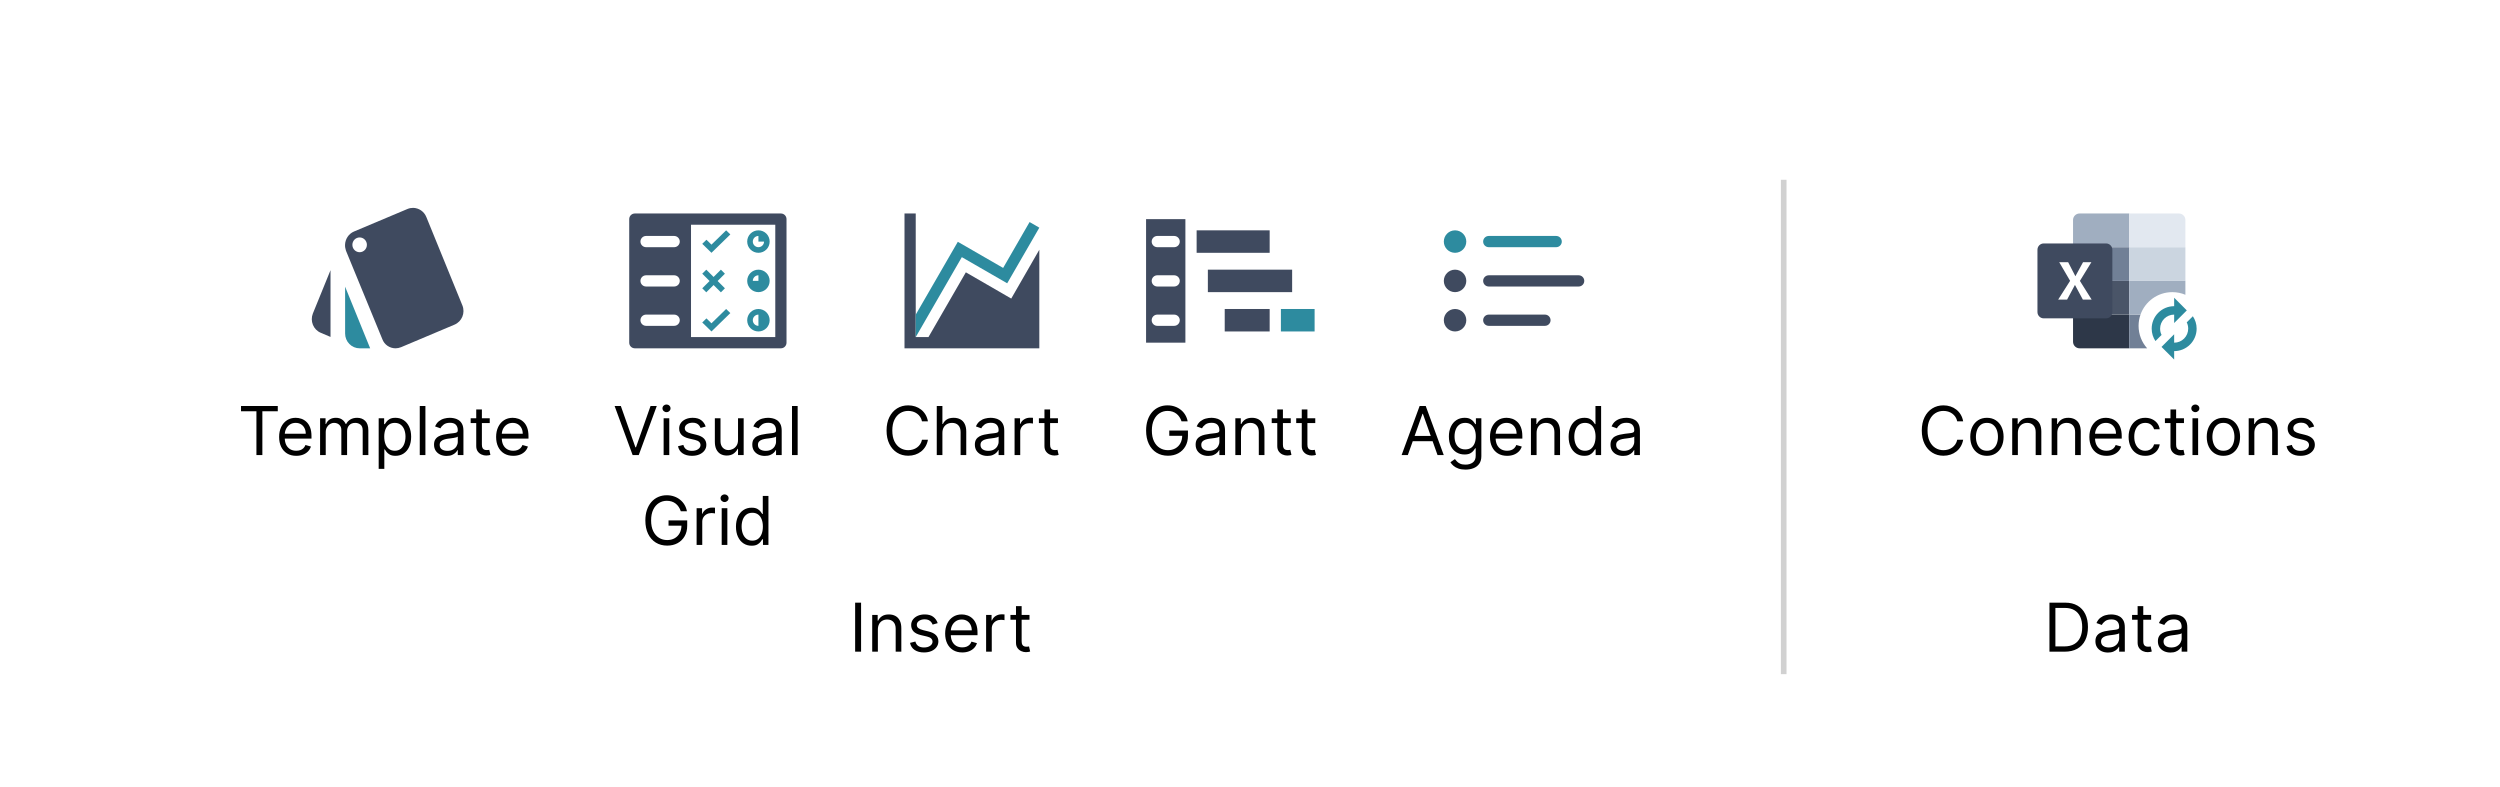 <svg width="445" height="140" viewBox="0 0 445 140" fill="none" xmlns="http://www.w3.org/2000/svg">
<g filter="url(#filter0_dd_1587_12074)">
<path d="M20 26C20 22.686 22.686 20 26 20H429C432.314 20 435 22.686 435 26V114C435 117.314 432.314 120 429 120H26C22.686 120 20 117.314 20 114V26Z" fill="white"/>
<path d="M52.5 28H84.5V60H52.5V28Z" fill="#F3F2F1" fill-opacity="0.01"/>
<path d="M57.1 53.237L58.832 53.974V42.092L55.691 49.803C55.161 51.145 55.768 52.684 57.1 53.237ZM82.306 48.368L75.894 32.645C75.493 31.632 74.55 31.026 73.555 31C73.219 31 72.87 31.053 72.533 31.197L63.007 35.211C62.038 35.618 61.443 36.592 61.417 37.579C61.404 37.908 61.469 38.289 61.585 38.632L68.048 54.355C68.423 55.382 69.379 55.987 70.388 56C70.724 56 71.06 55.934 71.383 55.803L80.897 51.789C82.215 51.237 82.848 49.697 82.306 48.368ZM64.015 38.895C63.672 38.895 63.344 38.756 63.101 38.509C62.859 38.263 62.723 37.928 62.723 37.579C62.723 37.23 62.859 36.895 63.101 36.648C63.344 36.402 63.672 36.263 64.015 36.263C64.726 36.263 65.308 36.855 65.308 37.579C65.308 38.303 64.726 38.895 64.015 38.895Z" fill="#3F4A5F"/>
<path d="M61.43 53.368C61.43 54.066 61.702 54.736 62.187 55.229C62.672 55.723 63.33 56 64.015 56H65.889L61.43 45.026V53.368Z" fill="#2D8B9F"/>
<path d="M42.9 67.21V66.273H49.445V67.21H46.701V75H45.644V67.21H42.9ZM52.735 75.136C52.104 75.136 51.56 74.997 51.103 74.719C50.648 74.438 50.298 74.046 50.05 73.543C49.806 73.037 49.684 72.449 49.684 71.778C49.684 71.108 49.806 70.517 50.05 70.006C50.298 69.492 50.641 69.091 51.082 68.804C51.525 68.514 52.042 68.369 52.633 68.369C52.974 68.369 53.31 68.426 53.643 68.54C53.975 68.653 54.278 68.838 54.55 69.094C54.823 69.347 55.041 69.682 55.202 70.099C55.364 70.517 55.445 71.031 55.445 71.642V72.068H50.4V71.199H54.423C54.423 70.829 54.349 70.5 54.201 70.21C54.056 69.921 53.849 69.692 53.579 69.524C53.312 69.356 52.996 69.273 52.633 69.273C52.232 69.273 51.886 69.372 51.593 69.571C51.303 69.767 51.08 70.023 50.924 70.338C50.768 70.653 50.69 70.992 50.69 71.352V71.932C50.69 72.426 50.775 72.845 50.945 73.189C51.119 73.53 51.359 73.79 51.666 73.969C51.972 74.145 52.329 74.233 52.735 74.233C52.999 74.233 53.238 74.196 53.451 74.122C53.667 74.046 53.853 73.932 54.009 73.781C54.166 73.628 54.286 73.438 54.371 73.21L55.343 73.483C55.241 73.812 55.069 74.102 54.827 74.352C54.586 74.599 54.288 74.793 53.932 74.932C53.577 75.068 53.178 75.136 52.735 75.136ZM56.975 75V68.454H57.947V69.477H58.032C58.168 69.128 58.389 68.856 58.693 68.663C58.996 68.467 59.361 68.369 59.788 68.369C60.219 68.369 60.579 68.467 60.866 68.663C61.156 68.856 61.381 69.128 61.543 69.477H61.611C61.779 69.139 62.031 68.871 62.366 68.672C62.701 68.47 63.103 68.369 63.572 68.369C64.157 68.369 64.636 68.553 65.008 68.919C65.38 69.283 65.566 69.849 65.566 70.619V75H64.56V70.619C64.56 70.136 64.428 69.791 64.164 69.584C63.9 69.376 63.589 69.273 63.231 69.273C62.771 69.273 62.414 69.412 62.161 69.69C61.908 69.966 61.782 70.315 61.782 70.739V75H60.759V70.517C60.759 70.145 60.639 69.845 60.397 69.618C60.156 69.388 59.844 69.273 59.464 69.273C59.202 69.273 58.958 69.342 58.731 69.481C58.506 69.621 58.325 69.814 58.185 70.061C58.049 70.305 57.981 70.588 57.981 70.909V75H56.975ZM67.405 77.454V68.454H68.376V69.494H68.496C68.57 69.381 68.672 69.236 68.803 69.06C68.936 68.881 69.126 68.722 69.374 68.582C69.624 68.44 69.962 68.369 70.388 68.369C70.939 68.369 71.425 68.507 71.845 68.783C72.266 69.058 72.594 69.449 72.829 69.954C73.065 70.46 73.183 71.057 73.183 71.744C73.183 72.438 73.065 73.038 72.829 73.547C72.594 74.053 72.267 74.445 71.849 74.723C71.432 74.999 70.95 75.136 70.405 75.136C69.984 75.136 69.648 75.067 69.395 74.928C69.142 74.785 68.947 74.625 68.811 74.446C68.675 74.264 68.57 74.114 68.496 73.994H68.41V77.454H67.405ZM68.394 71.727C68.394 72.222 68.466 72.658 68.611 73.035C68.756 73.41 68.967 73.704 69.246 73.918C69.524 74.128 69.865 74.233 70.269 74.233C70.689 74.233 71.04 74.122 71.321 73.901C71.605 73.676 71.818 73.375 71.96 72.997C72.105 72.617 72.178 72.193 72.178 71.727C72.178 71.267 72.106 70.852 71.965 70.483C71.825 70.111 71.614 69.817 71.329 69.601C71.048 69.382 70.695 69.273 70.269 69.273C69.859 69.273 69.516 69.376 69.237 69.584C68.959 69.788 68.749 70.075 68.606 70.445C68.465 70.811 68.394 71.239 68.394 71.727ZM75.723 66.273V75H74.717V66.273H75.723ZM79.491 75.153C79.076 75.153 78.7 75.075 78.362 74.919C78.024 74.76 77.755 74.531 77.556 74.233C77.358 73.932 77.258 73.568 77.258 73.142C77.258 72.767 77.332 72.463 77.48 72.23C77.627 71.994 77.825 71.81 78.072 71.676C78.319 71.543 78.592 71.443 78.89 71.378C79.191 71.31 79.494 71.256 79.798 71.216C80.196 71.165 80.518 71.126 80.765 71.101C81.015 71.072 81.197 71.026 81.311 70.96C81.427 70.895 81.485 70.781 81.485 70.619V70.585C81.485 70.165 81.37 69.838 81.14 69.605C80.913 69.372 80.568 69.256 80.105 69.256C79.625 69.256 79.248 69.361 78.975 69.571C78.703 69.781 78.511 70.006 78.4 70.244L77.446 69.903C77.616 69.506 77.843 69.196 78.127 68.974C78.414 68.75 78.727 68.594 79.065 68.506C79.406 68.415 79.741 68.369 80.071 68.369C80.281 68.369 80.522 68.395 80.795 68.446C81.071 68.494 81.336 68.595 81.592 68.749C81.85 68.902 82.065 69.133 82.235 69.443C82.406 69.753 82.491 70.168 82.491 70.688V75H81.485V74.114H81.434C81.366 74.256 81.252 74.408 81.093 74.57C80.934 74.731 80.723 74.869 80.459 74.983C80.194 75.097 79.872 75.153 79.491 75.153ZM79.644 74.25C80.042 74.25 80.377 74.172 80.65 74.016C80.926 73.859 81.133 73.658 81.272 73.41C81.414 73.163 81.485 72.903 81.485 72.631V71.71C81.443 71.761 81.349 71.808 81.204 71.851C81.062 71.891 80.897 71.926 80.71 71.957C80.525 71.986 80.345 72.011 80.169 72.034C79.995 72.054 79.855 72.071 79.747 72.085C79.485 72.119 79.241 72.175 79.014 72.251C78.789 72.325 78.608 72.438 78.468 72.588C78.332 72.736 78.264 72.938 78.264 73.193C78.264 73.543 78.393 73.807 78.652 73.986C78.913 74.162 79.244 74.25 79.644 74.25ZM87.173 68.454V69.307H83.781V68.454H87.173ZM84.77 66.886H85.776V73.125C85.776 73.409 85.817 73.622 85.899 73.764C85.984 73.903 86.092 73.997 86.223 74.046C86.356 74.091 86.497 74.114 86.645 74.114C86.756 74.114 86.847 74.108 86.918 74.097C86.989 74.082 87.046 74.071 87.088 74.062L87.293 74.966C87.224 74.992 87.129 75.017 87.007 75.043C86.885 75.071 86.73 75.085 86.543 75.085C86.258 75.085 85.98 75.024 85.707 74.902C85.438 74.78 85.213 74.594 85.034 74.344C84.858 74.094 84.77 73.778 84.77 73.398V66.886ZM91.36 75.136C90.729 75.136 90.185 74.997 89.728 74.719C89.273 74.438 88.923 74.046 88.675 73.543C88.431 73.037 88.309 72.449 88.309 71.778C88.309 71.108 88.431 70.517 88.675 70.006C88.923 69.492 89.266 69.091 89.707 68.804C90.15 68.514 90.667 68.369 91.258 68.369C91.599 68.369 91.935 68.426 92.268 68.54C92.6 68.653 92.903 68.838 93.175 69.094C93.448 69.347 93.665 69.682 93.827 70.099C93.989 70.517 94.07 71.031 94.07 71.642V72.068H89.025V71.199H93.048C93.048 70.829 92.974 70.5 92.826 70.21C92.681 69.921 92.474 69.692 92.204 69.524C91.937 69.356 91.621 69.273 91.258 69.273C90.857 69.273 90.511 69.372 90.218 69.571C89.928 69.767 89.705 70.023 89.549 70.338C89.393 70.653 89.315 70.992 89.315 71.352V71.932C89.315 72.426 89.4 72.845 89.57 73.189C89.744 73.53 89.984 73.79 90.29 73.969C90.597 74.145 90.954 74.233 91.36 74.233C91.624 74.233 91.863 74.196 92.076 74.122C92.292 74.046 92.478 73.932 92.634 73.781C92.79 73.628 92.911 73.438 92.996 73.21L93.968 73.483C93.866 73.812 93.694 74.102 93.452 74.352C93.211 74.599 92.913 74.793 92.558 74.932C92.202 75.068 91.803 75.136 91.36 75.136Z" fill="black"/>
<path d="M110 28H142V60H110V28Z" fill="#F3F2F1" fill-opacity="0.01"/>
<path fill-rule="evenodd" clip-rule="evenodd" d="M137 37C137 38.105 136.105 39 135 39C133.895 39 133 38.105 133 37C133 35.895 133.895 35 135 35C136.105 35 137 35.895 137 37ZM136 37C136 37.552 135.552 38 135 38C134.448 38 134 37.552 134 37C134 36.448 134.448 36 135 36V37H136Z" fill="#2D8B9F"/>
<path fill-rule="evenodd" clip-rule="evenodd" d="M135 46C136.105 46 137 45.105 137 44C137 42.895 136.105 42 135 42C133.895 42 133 42.895 133 44C133 45.105 133.895 46 135 46ZM134 44H135V43C134.448 43 134 43.448 134 44Z" fill="#2D8B9F"/>
<path fill-rule="evenodd" clip-rule="evenodd" d="M137 51C137 52.105 136.105 53 135 53C133.895 53 133 52.105 133 51C133 49.895 133.895 49 135 49C136.105 49 137 49.895 137 51ZM135 52V50C134.448 50 134 50.448 134 51C134 51.552 134.448 52 135 52Z" fill="#2D8B9F"/>
<path d="M126.641 39L125 37.401L125.748 36.673L126.641 37.546L129.252 35L130 35.728L126.641 39Z" fill="#2D8B9F"/>
<path d="M126.641 53L125 51.401L125.748 50.673L126.641 51.546L129.252 49L130 49.728L126.641 53Z" fill="#2D8B9F"/>
<path d="M128.317 46.034L129.034 45.317L127.735 44.017L129.034 42.718L128.317 42L127.017 43.3L125.717 42L125 42.717L126.3 44.017L125 45.317L125.717 46.034L127.017 44.735L128.317 46.034Z" fill="#2D8B9F"/>
<path fill-rule="evenodd" clip-rule="evenodd" d="M113 32C112.448 32 112 32.448 112 33V55C112 55.552 112.448 56 113 56H139C139.552 56 140 55.552 140 55V33C140 32.448 139.552 32 139 32H113ZM123 54H138V34H123V54ZM115 36C114.448 36 114 36.448 114 37C114 37.552 114.448 38 115 38H120C120.552 38 121 37.552 121 37C121 36.448 120.552 36 120 36H115ZM114 44C114 43.448 114.448 43 115 43H120C120.552 43 121 43.448 121 44C121 44.552 120.552 45 120 45H115C114.448 45 114 44.552 114 44ZM115 50C114.448 50 114 50.448 114 51C114 51.552 114.448 52 115 52H120C120.552 52 121 51.552 121 51C121 50.448 120.552 50 120 50H115Z" fill="#3F4A5F"/>
<path d="M110.51 66.273L113.101 73.619H113.204L115.795 66.273H116.903L113.698 75H112.607L109.403 66.273H110.51ZM118.126 75V68.454H119.131V75H118.126ZM118.637 67.364C118.441 67.364 118.272 67.297 118.13 67.163C117.991 67.03 117.921 66.869 117.921 66.682C117.921 66.494 117.991 66.334 118.13 66.2C118.272 66.067 118.441 66 118.637 66C118.833 66 119.001 66.067 119.14 66.2C119.282 66.334 119.353 66.494 119.353 66.682C119.353 66.869 119.282 67.03 119.14 67.163C119.001 67.297 118.833 67.364 118.637 67.364ZM125.61 69.921L124.706 70.176C124.649 70.026 124.566 69.879 124.455 69.737C124.347 69.592 124.199 69.473 124.012 69.379C123.824 69.285 123.584 69.239 123.291 69.239C122.891 69.239 122.557 69.331 122.29 69.516C122.026 69.697 121.894 69.929 121.894 70.21C121.894 70.46 121.985 70.658 122.166 70.803C122.348 70.947 122.632 71.068 123.019 71.165L123.99 71.403C124.575 71.546 125.012 71.763 125.298 72.055C125.585 72.345 125.729 72.719 125.729 73.176C125.729 73.551 125.621 73.886 125.405 74.182C125.192 74.477 124.894 74.71 124.51 74.881C124.127 75.051 123.681 75.136 123.172 75.136C122.504 75.136 121.952 74.992 121.514 74.702C121.077 74.412 120.8 73.989 120.683 73.432L121.638 73.193C121.729 73.546 121.901 73.81 122.154 73.986C122.409 74.162 122.743 74.25 123.155 74.25C123.624 74.25 123.996 74.151 124.271 73.952C124.55 73.75 124.689 73.508 124.689 73.227C124.689 73 124.61 72.81 124.45 72.656C124.291 72.5 124.047 72.383 123.718 72.307L122.627 72.051C122.027 71.909 121.587 71.689 121.306 71.391C121.027 71.09 120.888 70.713 120.888 70.261C120.888 69.892 120.992 69.565 121.199 69.281C121.409 68.997 121.695 68.774 122.056 68.612C122.419 68.45 122.831 68.369 123.291 68.369C123.939 68.369 124.448 68.511 124.817 68.796C125.189 69.079 125.453 69.454 125.61 69.921ZM131.368 72.324V68.454H132.373V75H131.368V73.892H131.3C131.146 74.224 130.907 74.507 130.584 74.74C130.26 74.97 129.851 75.085 129.356 75.085C128.947 75.085 128.584 74.996 128.265 74.817C127.947 74.635 127.697 74.362 127.515 73.999C127.334 73.632 127.243 73.171 127.243 72.614V68.454H128.248V72.546C128.248 73.023 128.382 73.403 128.649 73.688C128.919 73.972 129.263 74.114 129.68 74.114C129.93 74.114 130.184 74.05 130.443 73.922C130.704 73.794 130.923 73.598 131.099 73.334C131.278 73.07 131.368 72.733 131.368 72.324ZM136.142 75.153C135.727 75.153 135.35 75.075 135.012 74.919C134.674 74.76 134.406 74.531 134.207 74.233C134.008 73.932 133.909 73.568 133.909 73.142C133.909 72.767 133.982 72.463 134.13 72.23C134.278 71.994 134.475 71.81 134.722 71.676C134.97 71.543 135.242 71.443 135.541 71.378C135.842 71.31 136.144 71.256 136.448 71.216C136.846 71.165 137.169 71.126 137.416 71.101C137.666 71.072 137.847 71.026 137.961 70.96C138.078 70.895 138.136 70.781 138.136 70.619V70.585C138.136 70.165 138.021 69.838 137.791 69.605C137.563 69.372 137.218 69.256 136.755 69.256C136.275 69.256 135.899 69.361 135.626 69.571C135.353 69.781 135.161 70.006 135.051 70.244L134.096 69.903C134.267 69.506 134.494 69.196 134.778 68.974C135.065 68.75 135.377 68.594 135.715 68.506C136.056 68.415 136.392 68.369 136.721 68.369C136.931 68.369 137.173 68.395 137.445 68.446C137.721 68.494 137.987 68.595 138.242 68.749C138.501 68.902 138.715 69.133 138.886 69.443C139.056 69.753 139.142 70.168 139.142 70.688V75H138.136V74.114H138.085C138.017 74.256 137.903 74.408 137.744 74.57C137.585 74.731 137.373 74.869 137.109 74.983C136.845 75.097 136.522 75.153 136.142 75.153ZM136.295 74.25C136.693 74.25 137.028 74.172 137.301 74.016C137.576 73.859 137.784 73.658 137.923 73.41C138.065 73.163 138.136 72.903 138.136 72.631V71.71C138.093 71.761 137.999 71.808 137.855 71.851C137.713 71.891 137.548 71.926 137.36 71.957C137.176 71.986 136.995 72.011 136.819 72.034C136.646 72.054 136.505 72.071 136.397 72.085C136.136 72.119 135.892 72.175 135.664 72.251C135.44 72.325 135.258 72.438 135.119 72.588C134.982 72.736 134.914 72.938 134.914 73.193C134.914 73.543 135.044 73.807 135.302 73.986C135.563 74.162 135.894 74.25 136.295 74.25ZM141.983 66.273V75H140.977V66.273H141.983ZM121.181 85C121.087 84.713 120.964 84.456 120.81 84.229C120.66 83.999 120.479 83.803 120.269 83.641C120.062 83.479 119.826 83.355 119.562 83.27C119.297 83.185 119.008 83.142 118.692 83.142C118.175 83.142 117.705 83.276 117.282 83.543C116.858 83.81 116.522 84.203 116.272 84.723C116.022 85.243 115.897 85.881 115.897 86.636C115.897 87.392 116.023 88.03 116.276 88.55C116.529 89.07 116.871 89.463 117.303 89.73C117.735 89.997 118.221 90.131 118.76 90.131C119.26 90.131 119.701 90.024 120.081 89.811C120.465 89.595 120.763 89.291 120.976 88.899C121.192 88.504 121.3 88.04 121.3 87.506L121.624 87.574H118.999V86.636H122.323V87.574C122.323 88.293 122.17 88.918 121.863 89.449C121.559 89.98 121.138 90.392 120.601 90.685C120.067 90.974 119.454 91.119 118.76 91.119C117.988 91.119 117.309 90.938 116.724 90.574C116.141 90.21 115.687 89.693 115.36 89.023C115.036 88.352 114.874 87.557 114.874 86.636C114.874 85.946 114.966 85.325 115.151 84.774C115.339 84.22 115.603 83.749 115.944 83.359C116.285 82.97 116.688 82.672 117.154 82.465C117.62 82.257 118.133 82.153 118.692 82.153C119.153 82.153 119.581 82.223 119.979 82.362C120.38 82.499 120.736 82.693 121.049 82.946C121.364 83.196 121.627 83.496 121.837 83.845C122.047 84.192 122.192 84.577 122.272 85H121.181ZM123.997 91V84.454H124.968V85.443H125.036C125.156 85.119 125.372 84.856 125.684 84.655C125.997 84.453 126.349 84.352 126.741 84.352C126.815 84.352 126.907 84.354 127.018 84.356C127.129 84.359 127.213 84.364 127.269 84.369V85.392C127.235 85.383 127.157 85.371 127.035 85.354C126.916 85.334 126.789 85.324 126.656 85.324C126.338 85.324 126.053 85.391 125.803 85.524C125.556 85.655 125.36 85.837 125.215 86.07C125.073 86.3 125.002 86.562 125.002 86.858V91H123.997ZM128.461 91V84.454H129.467V91H128.461ZM128.973 83.364C128.777 83.364 128.608 83.297 128.466 83.163C128.327 83.03 128.257 82.869 128.257 82.682C128.257 82.494 128.327 82.334 128.466 82.2C128.608 82.067 128.777 82 128.973 82C129.169 82 129.336 82.067 129.476 82.2C129.618 82.334 129.689 82.494 129.689 82.682C129.689 82.869 129.618 83.03 129.476 83.163C129.336 83.297 129.169 83.364 128.973 83.364ZM133.781 91.136C133.235 91.136 132.754 90.999 132.336 90.723C131.919 90.445 131.592 90.053 131.356 89.547C131.12 89.038 131.002 88.438 131.002 87.744C131.002 87.057 131.12 86.46 131.356 85.954C131.592 85.449 131.92 85.058 132.34 84.783C132.761 84.507 133.247 84.369 133.798 84.369C134.224 84.369 134.561 84.44 134.808 84.582C135.058 84.722 135.248 84.881 135.379 85.06C135.512 85.236 135.616 85.381 135.69 85.494H135.775V82.273H136.781V91H135.809V89.994H135.69C135.616 90.114 135.511 90.264 135.374 90.446C135.238 90.625 135.044 90.785 134.791 90.928C134.538 91.067 134.201 91.136 133.781 91.136ZM133.917 90.233C134.32 90.233 134.661 90.128 134.94 89.918C135.218 89.704 135.43 89.41 135.575 89.035C135.72 88.658 135.792 88.222 135.792 87.727C135.792 87.239 135.721 86.811 135.579 86.445C135.437 86.075 135.227 85.788 134.948 85.584C134.67 85.376 134.326 85.273 133.917 85.273C133.491 85.273 133.136 85.382 132.852 85.601C132.57 85.817 132.359 86.111 132.217 86.483C132.078 86.852 132.008 87.267 132.008 87.727C132.008 88.193 132.079 88.617 132.221 88.997C132.366 89.375 132.579 89.676 132.86 89.901C133.144 90.122 133.497 90.233 133.917 90.233Z" fill="black"/>
<path d="M157 28H189V60H157V28Z" fill="#F3F2F1" fill-opacity="0.01"/>
<path d="M185 38.453L180 47.145L171.922 42.473L165.266 54H163V32H161V56H185V38.453Z" fill="#3F4A5F"/>
<path d="M163 50.007V54L171.205 39.772L179.281 44.426L185 34.527L183.266 33.523L178.559 41.691L170.492 37.039L163 50.007Z" fill="#2D8B9F"/>
<path d="M165.171 69H164.115C164.052 68.696 163.943 68.429 163.786 68.199C163.633 67.969 163.445 67.776 163.224 67.619C163.005 67.46 162.762 67.341 162.495 67.261C162.228 67.182 161.95 67.142 161.66 67.142C161.132 67.142 160.653 67.276 160.224 67.543C159.798 67.81 159.458 68.203 159.205 68.723C158.955 69.243 158.83 69.881 158.83 70.636C158.83 71.392 158.955 72.03 159.205 72.55C159.458 73.07 159.798 73.463 160.224 73.73C160.653 73.997 161.132 74.131 161.66 74.131C161.95 74.131 162.228 74.091 162.495 74.011C162.762 73.932 163.005 73.814 163.224 73.658C163.445 73.499 163.633 73.304 163.786 73.074C163.943 72.841 164.052 72.574 164.115 72.273H165.171C165.092 72.719 164.947 73.118 164.737 73.47C164.526 73.822 164.265 74.122 163.953 74.369C163.64 74.614 163.289 74.8 162.9 74.928C162.514 75.055 162.1 75.119 161.66 75.119C160.916 75.119 160.254 74.938 159.674 74.574C159.095 74.21 158.639 73.693 158.306 73.023C157.974 72.352 157.808 71.557 157.808 70.636C157.808 69.716 157.974 68.921 158.306 68.25C158.639 67.579 159.095 67.062 159.674 66.699C160.254 66.335 160.916 66.153 161.66 66.153C162.1 66.153 162.514 66.217 162.9 66.345C163.289 66.473 163.64 66.66 163.953 66.908C164.265 67.152 164.526 67.45 164.737 67.803C164.947 68.152 165.092 68.551 165.171 69ZM167.748 71.062V75H166.743V66.273H167.748V69.477H167.834C167.987 69.139 168.217 68.871 168.524 68.672C168.834 68.47 169.246 68.369 169.76 68.369C170.206 68.369 170.596 68.459 170.932 68.638C171.267 68.814 171.527 69.085 171.711 69.452C171.899 69.815 171.993 70.278 171.993 70.841V75H170.987V70.909C170.987 70.389 170.852 69.987 170.582 69.703C170.315 69.416 169.944 69.273 169.47 69.273C169.14 69.273 168.845 69.342 168.584 69.481C168.325 69.621 168.121 69.824 167.97 70.091C167.822 70.358 167.748 70.682 167.748 71.062ZM175.759 75.153C175.344 75.153 174.968 75.075 174.629 74.919C174.291 74.76 174.023 74.531 173.824 74.233C173.625 73.932 173.526 73.568 173.526 73.142C173.526 72.767 173.6 72.463 173.747 72.23C173.895 71.994 174.093 71.81 174.34 71.676C174.587 71.543 174.86 71.443 175.158 71.378C175.459 71.31 175.762 71.256 176.066 71.216C176.463 71.165 176.786 71.126 177.033 71.101C177.283 71.072 177.465 71.026 177.578 70.96C177.695 70.895 177.753 70.781 177.753 70.619V70.585C177.753 70.165 177.638 69.838 177.408 69.605C177.181 69.372 176.835 69.256 176.372 69.256C175.892 69.256 175.516 69.361 175.243 69.571C174.97 69.781 174.779 70.006 174.668 70.244L173.713 69.903C173.884 69.506 174.111 69.196 174.395 68.974C174.682 68.75 174.994 68.594 175.333 68.506C175.673 68.415 176.009 68.369 176.338 68.369C176.548 68.369 176.79 68.395 177.063 68.446C177.338 68.494 177.604 68.595 177.86 68.749C178.118 68.902 178.333 69.133 178.503 69.443C178.673 69.753 178.759 70.168 178.759 70.688V75H177.753V74.114H177.702C177.634 74.256 177.52 74.408 177.361 74.57C177.202 74.731 176.99 74.869 176.726 74.983C176.462 75.097 176.139 75.153 175.759 75.153ZM175.912 74.25C176.31 74.25 176.645 74.172 176.918 74.016C177.193 73.859 177.401 73.658 177.54 73.41C177.682 73.163 177.753 72.903 177.753 72.631V71.71C177.71 71.761 177.617 71.808 177.472 71.851C177.33 71.891 177.165 71.926 176.977 71.957C176.793 71.986 176.612 72.011 176.436 72.034C176.263 72.054 176.122 72.071 176.014 72.085C175.753 72.119 175.509 72.175 175.281 72.251C175.057 72.325 174.875 72.438 174.736 72.588C174.6 72.736 174.531 72.938 174.531 73.193C174.531 73.543 174.661 73.807 174.919 73.986C175.181 74.162 175.512 74.25 175.912 74.25ZM180.594 75V68.454H181.566V69.443H181.634C181.753 69.119 181.969 68.856 182.282 68.655C182.594 68.453 182.947 68.352 183.339 68.352C183.412 68.352 183.505 68.354 183.616 68.356C183.726 68.359 183.81 68.364 183.867 68.369V69.392C183.833 69.383 183.755 69.371 183.633 69.354C183.513 69.334 183.387 69.324 183.253 69.324C182.935 69.324 182.651 69.391 182.401 69.524C182.154 69.655 181.958 69.837 181.813 70.07C181.671 70.3 181.6 70.562 181.6 70.858V75H180.594ZM188.316 68.454V69.307H184.924V68.454H188.316ZM185.912 66.886H186.918V73.125C186.918 73.409 186.959 73.622 187.042 73.764C187.127 73.903 187.235 73.997 187.366 74.046C187.499 74.091 187.64 74.114 187.787 74.114C187.898 74.114 187.989 74.108 188.06 74.097C188.131 74.082 188.188 74.071 188.231 74.062L188.435 74.966C188.367 74.992 188.272 75.017 188.15 75.043C188.028 75.071 187.873 75.085 187.685 75.085C187.401 75.085 187.123 75.024 186.85 74.902C186.58 74.78 186.356 74.594 186.177 74.344C186.001 74.094 185.912 73.778 185.912 73.398V66.886Z" fill="black"/>
<path d="M203 28H235V60H203V28Z" fill="#F3F2F1" fill-opacity="0.01"/>
<path fill-rule="evenodd" clip-rule="evenodd" d="M211 33H204V55H211V33ZM206 36C205.448 36 205 36.448 205 37C205 37.552 205.448 38 206 38H209C209.552 38 210 37.552 210 37C210 36.448 209.552 36 209 36H206ZM205 44C205 43.448 205.448 43 206 43H209C209.552 43 210 43.448 210 44C210 44.552 209.552 45 209 45H206C205.448 45 205 44.552 205 44ZM206 50C205.448 50 205 50.448 205 51C205 51.552 205.448 52 206 52H209C209.552 52 210 51.552 210 51C210 50.448 209.552 50 209 50H206Z" fill="#3F4A5F"/>
<path d="M213 35H226V39H213V35Z" fill="#3F4A5F"/>
<path d="M228 49H234V53H228V49Z" fill="#2D8B9F"/>
<path d="M218 49H226V53H218V49Z" fill="#3F4A5F"/>
<path d="M215 42H230V46H215V42Z" fill="#3F4A5F"/>
<path d="M210.314 69C210.22 68.713 210.096 68.456 209.943 68.229C209.792 67.999 209.612 67.803 209.402 67.641C209.194 67.479 208.959 67.355 208.694 67.27C208.43 67.185 208.14 67.142 207.825 67.142C207.308 67.142 206.838 67.276 206.415 67.543C205.991 67.81 205.655 68.203 205.405 68.723C205.155 69.243 205.03 69.881 205.03 70.636C205.03 71.392 205.156 72.03 205.409 72.55C205.662 73.07 206.004 73.463 206.436 73.73C206.868 73.997 207.354 74.131 207.893 74.131C208.393 74.131 208.834 74.024 209.214 73.811C209.598 73.595 209.896 73.291 210.109 72.899C210.325 72.504 210.433 72.04 210.433 71.506L210.757 71.574H208.132V70.636H211.456V71.574C211.456 72.293 211.302 72.918 210.996 73.449C210.692 73.98 210.271 74.392 209.734 74.685C209.2 74.974 208.586 75.119 207.893 75.119C207.121 75.119 206.442 74.938 205.856 74.574C205.274 74.21 204.819 73.693 204.493 73.023C204.169 72.352 204.007 71.557 204.007 70.636C204.007 69.946 204.099 69.325 204.284 68.774C204.471 68.22 204.736 67.749 205.077 67.359C205.417 66.97 205.821 66.672 206.287 66.465C206.753 66.257 207.265 66.153 207.825 66.153C208.285 66.153 208.714 66.223 209.112 66.362C209.513 66.499 209.869 66.693 210.182 66.946C210.497 67.196 210.76 67.496 210.97 67.845C211.18 68.192 211.325 68.577 211.405 69H210.314ZM215.056 75.153C214.641 75.153 214.264 75.075 213.926 74.919C213.588 74.76 213.32 74.531 213.121 74.233C212.922 73.932 212.823 73.568 212.823 73.142C212.823 72.767 212.896 72.463 213.044 72.23C213.192 71.994 213.389 71.81 213.637 71.676C213.884 71.543 214.156 71.443 214.455 71.378C214.756 71.31 215.058 71.256 215.362 71.216C215.76 71.165 216.083 71.126 216.33 71.101C216.58 71.072 216.762 71.026 216.875 70.96C216.992 70.895 217.05 70.781 217.05 70.619V70.585C217.05 70.165 216.935 69.838 216.705 69.605C216.477 69.372 216.132 69.256 215.669 69.256C215.189 69.256 214.813 69.361 214.54 69.571C214.267 69.781 214.075 70.006 213.965 70.244L213.01 69.903C213.181 69.506 213.408 69.196 213.692 68.974C213.979 68.75 214.291 68.594 214.629 68.506C214.97 68.415 215.306 68.369 215.635 68.369C215.845 68.369 216.087 68.395 216.36 68.446C216.635 68.494 216.901 68.595 217.156 68.749C217.415 68.902 217.629 69.133 217.8 69.443C217.97 69.753 218.056 70.168 218.056 70.688V75H217.05V74.114H216.999C216.931 74.256 216.817 74.408 216.658 74.57C216.499 74.731 216.287 74.869 216.023 74.983C215.759 75.097 215.436 75.153 215.056 75.153ZM215.209 74.25C215.607 74.25 215.942 74.172 216.215 74.016C216.49 73.859 216.698 73.658 216.837 73.41C216.979 73.163 217.05 72.903 217.05 72.631V71.71C217.007 71.761 216.914 71.808 216.769 71.851C216.627 71.891 216.462 71.926 216.274 71.957C216.09 71.986 215.909 72.011 215.733 72.034C215.56 72.054 215.419 72.071 215.311 72.085C215.05 72.119 214.806 72.175 214.578 72.251C214.354 72.325 214.172 72.438 214.033 72.588C213.896 72.736 213.828 72.938 213.828 73.193C213.828 73.543 213.958 73.807 214.216 73.986C214.477 74.162 214.808 74.25 215.209 74.25ZM220.897 71.062V75H219.891V68.454H220.863V69.477H220.948C221.101 69.145 221.334 68.878 221.647 68.676C221.959 68.472 222.363 68.369 222.857 68.369C223.3 68.369 223.688 68.46 224.02 68.642C224.353 68.821 224.611 69.094 224.796 69.46C224.981 69.824 225.073 70.284 225.073 70.841V75H224.067V70.909C224.067 70.395 223.934 69.994 223.667 69.707C223.4 69.418 223.033 69.273 222.567 69.273C222.246 69.273 221.959 69.342 221.706 69.481C221.456 69.621 221.259 69.824 221.114 70.091C220.969 70.358 220.897 70.682 220.897 71.062ZM229.757 68.454V69.307H226.365V68.454H229.757ZM227.354 66.886H228.36V73.125C228.36 73.409 228.401 73.622 228.483 73.764C228.568 73.903 228.676 73.997 228.807 74.046C228.941 74.091 229.081 74.114 229.229 74.114C229.34 74.114 229.431 74.108 229.502 74.097C229.573 74.082 229.629 74.071 229.672 74.062L229.877 74.966C229.808 74.992 229.713 75.017 229.591 75.043C229.469 75.071 229.314 75.085 229.127 75.085C228.843 75.085 228.564 75.024 228.291 74.902C228.021 74.78 227.797 74.594 227.618 74.344C227.442 74.094 227.354 73.778 227.354 73.398V66.886ZM234.117 68.454V69.307H230.725V68.454H234.117ZM231.713 66.886H232.719V73.125C232.719 73.409 232.76 73.622 232.843 73.764C232.928 73.903 233.036 73.997 233.166 74.046C233.3 74.091 233.441 74.114 233.588 74.114C233.699 74.114 233.79 74.108 233.861 74.097C233.932 74.082 233.989 74.071 234.031 74.062L234.236 74.966C234.168 74.992 234.073 75.017 233.95 75.043C233.828 75.071 233.673 75.085 233.486 75.085C233.202 75.085 232.923 75.024 232.651 74.902C232.381 74.78 232.156 74.594 231.977 74.344C231.801 74.094 231.713 73.778 231.713 73.398V66.886Z" fill="black"/>
<path d="M255 28H287V60H255V28Z" fill="#F3F2F1" fill-opacity="0.01"/>
<path d="M264 37C264 36.448 264.448 36 265 36H277C277.552 36 278 36.448 278 37V37C278 37.552 277.552 38 277 38H265C264.448 38 264 37.552 264 37V37Z" fill="#2D8B9F"/>
<path d="M264 44C264 43.448 264.448 43 265 43H281C281.552 43 282 43.448 282 44V44C282 44.552 281.552 45 281 45H265C264.448 45 264 44.552 264 44V44Z" fill="#3F4A5F"/>
<path d="M264 51C264 50.448 264.448 50 265 50H275C275.552 50 276 50.448 276 51V51C276 51.552 275.552 52 275 52H265C264.448 52 264 51.552 264 51V51Z" fill="#3F4A5F"/>
<circle cx="259" cy="37" r="2" fill="#2D8B9F"/>
<circle cx="259" cy="44" r="2" fill="#3F4A5F"/>
<circle cx="259" cy="51" r="2" fill="#3F4A5F"/>
<path d="M250.594 75H249.487L252.691 66.273H253.782L256.987 75H255.879L253.271 67.653H253.202L250.594 75ZM251.004 71.591H255.469V72.528H251.004V71.591ZM260.852 77.591C260.366 77.591 259.948 77.528 259.599 77.403C259.249 77.281 258.958 77.119 258.725 76.918C258.495 76.719 258.312 76.506 258.175 76.278L258.977 75.716C259.067 75.835 259.183 75.972 259.322 76.125C259.461 76.281 259.651 76.416 259.893 76.53C260.137 76.646 260.457 76.704 260.852 76.704C261.38 76.704 261.816 76.577 262.16 76.321C262.504 76.065 262.675 75.665 262.675 75.119V73.79H262.59C262.516 73.909 262.411 74.057 262.275 74.233C262.141 74.406 261.948 74.561 261.695 74.697C261.445 74.831 261.107 74.898 260.681 74.898C260.153 74.898 259.678 74.773 259.258 74.523C258.84 74.273 258.509 73.909 258.265 73.432C258.023 72.954 257.903 72.375 257.903 71.693C257.903 71.023 258.021 70.439 258.256 69.942C258.492 69.442 258.82 69.055 259.241 68.783C259.661 68.507 260.147 68.369 260.698 68.369C261.124 68.369 261.462 68.44 261.712 68.582C261.965 68.722 262.158 68.881 262.292 69.06C262.428 69.236 262.533 69.381 262.607 69.494H262.71V68.454H263.681V75.188C263.681 75.75 263.553 76.207 263.298 76.56C263.045 76.915 262.704 77.175 262.275 77.34C261.849 77.507 261.374 77.591 260.852 77.591ZM260.817 73.994C261.221 73.994 261.562 73.902 261.84 73.717C262.119 73.533 262.33 73.267 262.475 72.921C262.62 72.574 262.692 72.159 262.692 71.676C262.692 71.204 262.621 70.788 262.479 70.428C262.337 70.067 262.127 69.784 261.849 69.579C261.57 69.375 261.227 69.273 260.817 69.273C260.391 69.273 260.036 69.381 259.752 69.597C259.471 69.812 259.259 70.102 259.117 70.466C258.978 70.829 258.908 71.233 258.908 71.676C258.908 72.131 258.979 72.533 259.121 72.882C259.266 73.229 259.479 73.501 259.761 73.7C260.045 73.896 260.397 73.994 260.817 73.994ZM268.266 75.136C267.636 75.136 267.092 74.997 266.634 74.719C266.18 74.438 265.829 74.046 265.582 73.543C265.337 73.037 265.215 72.449 265.215 71.778C265.215 71.108 265.337 70.517 265.582 70.006C265.829 69.492 266.173 69.091 266.613 68.804C267.056 68.514 267.573 68.369 268.164 68.369C268.505 68.369 268.842 68.426 269.174 68.54C269.506 68.653 269.809 68.838 270.082 69.094C270.354 69.347 270.572 69.682 270.734 70.099C270.896 70.517 270.977 71.031 270.977 71.642V72.068H265.931V71.199H269.954C269.954 70.829 269.88 70.5 269.732 70.21C269.587 69.921 269.38 69.692 269.11 69.524C268.843 69.356 268.528 69.273 268.164 69.273C267.763 69.273 267.417 69.372 267.124 69.571C266.835 69.767 266.612 70.023 266.455 70.338C266.299 70.653 266.221 70.992 266.221 71.352V71.932C266.221 72.426 266.306 72.845 266.477 73.189C266.65 73.53 266.89 73.79 267.197 73.969C267.504 74.145 267.86 74.233 268.266 74.233C268.531 74.233 268.769 74.196 268.982 74.122C269.198 74.046 269.384 73.932 269.54 73.781C269.697 73.628 269.817 73.438 269.903 73.21L270.874 73.483C270.772 73.812 270.6 74.102 270.359 74.352C270.117 74.599 269.819 74.793 269.464 74.932C269.109 75.068 268.71 75.136 268.266 75.136ZM273.512 71.062V75H272.506V68.454H273.478V69.477H273.563C273.717 69.145 273.95 68.878 274.262 68.676C274.575 68.472 274.978 68.369 275.472 68.369C275.915 68.369 276.303 68.46 276.636 68.642C276.968 68.821 277.227 69.094 277.411 69.46C277.596 69.824 277.688 70.284 277.688 70.841V75H276.683V70.909C276.683 70.395 276.549 69.994 276.282 69.707C276.015 69.418 275.648 69.273 275.183 69.273C274.862 69.273 274.575 69.342 274.322 69.481C274.072 69.621 273.874 69.824 273.729 70.091C273.585 70.358 273.512 70.682 273.512 71.062ZM281.998 75.136C281.452 75.136 280.971 74.999 280.553 74.723C280.135 74.445 279.809 74.053 279.573 73.547C279.337 73.038 279.219 72.438 279.219 71.744C279.219 71.057 279.337 70.46 279.573 69.954C279.809 69.449 280.137 69.058 280.557 68.783C280.978 68.507 281.463 68.369 282.015 68.369C282.441 68.369 282.777 68.44 283.025 68.582C283.275 68.722 283.465 68.881 283.596 69.06C283.729 69.236 283.833 69.381 283.907 69.494H283.992V66.273H284.998V75H284.026V73.994H283.907C283.833 74.114 283.728 74.264 283.591 74.446C283.455 74.625 283.26 74.785 283.007 74.928C282.755 75.067 282.418 75.136 281.998 75.136ZM282.134 74.233C282.537 74.233 282.878 74.128 283.157 73.918C283.435 73.704 283.647 73.41 283.792 73.035C283.936 72.658 284.009 72.222 284.009 71.727C284.009 71.239 283.938 70.811 283.796 70.445C283.654 70.075 283.444 69.788 283.165 69.584C282.887 69.376 282.543 69.273 282.134 69.273C281.708 69.273 281.353 69.382 281.069 69.601C280.787 69.817 280.576 70.111 280.434 70.483C280.294 70.852 280.225 71.267 280.225 71.727C280.225 72.193 280.296 72.617 280.438 72.997C280.583 73.375 280.796 73.676 281.077 73.901C281.361 74.122 281.713 74.233 282.134 74.233ZM288.905 75.153C288.49 75.153 288.114 75.075 287.776 74.919C287.438 74.76 287.169 74.531 286.971 74.233C286.772 73.932 286.672 73.568 286.672 73.142C286.672 72.767 286.746 72.463 286.894 72.23C287.042 71.994 287.239 71.81 287.486 71.676C287.733 71.543 288.006 71.443 288.304 71.378C288.605 71.31 288.908 71.256 289.212 71.216C289.61 71.165 289.932 71.126 290.179 71.101C290.429 71.072 290.611 71.026 290.725 70.96C290.841 70.895 290.9 70.781 290.9 70.619V70.585C290.9 70.165 290.784 69.838 290.554 69.605C290.327 69.372 289.982 69.256 289.519 69.256C289.039 69.256 288.662 69.361 288.39 69.571C288.117 69.781 287.925 70.006 287.814 70.244L286.86 69.903C287.03 69.506 287.257 69.196 287.542 68.974C287.828 68.75 288.141 68.594 288.479 68.506C288.82 68.415 289.155 68.369 289.485 68.369C289.695 68.369 289.936 68.395 290.209 68.446C290.485 68.494 290.75 68.595 291.006 68.749C291.265 68.902 291.479 69.133 291.65 69.443C291.82 69.753 291.905 70.168 291.905 70.688V75H290.9V74.114H290.848C290.78 74.256 290.667 74.408 290.507 74.57C290.348 74.731 290.137 74.869 289.873 74.983C289.608 75.097 289.286 75.153 288.905 75.153ZM289.059 74.25C289.456 74.25 289.792 74.172 290.064 74.016C290.34 73.859 290.547 73.658 290.686 73.41C290.828 73.163 290.9 72.903 290.9 72.631V71.71C290.857 71.761 290.763 71.808 290.618 71.851C290.476 71.891 290.311 71.926 290.124 71.957C289.939 71.986 289.759 72.011 289.583 72.034C289.409 72.054 289.269 72.071 289.161 72.085C288.9 72.119 288.655 72.175 288.428 72.251C288.203 72.325 288.022 72.438 287.882 72.588C287.746 72.736 287.678 72.938 287.678 73.193C287.678 73.543 287.807 73.807 288.066 73.986C288.327 74.162 288.658 74.25 289.059 74.25Z" fill="black"/>
<path d="M153.272 101.273V110H152.215V101.273H153.272ZM156.26 106.062V110H155.254V103.455H156.226V104.477H156.311C156.465 104.145 156.698 103.878 157.01 103.676C157.323 103.472 157.726 103.369 158.22 103.369C158.664 103.369 159.051 103.46 159.384 103.642C159.716 103.821 159.975 104.094 160.159 104.46C160.344 104.824 160.436 105.284 160.436 105.841V110H159.431V105.909C159.431 105.395 159.297 104.994 159.03 104.707C158.763 104.418 158.396 104.273 157.931 104.273C157.61 104.273 157.323 104.342 157.07 104.482C156.82 104.621 156.622 104.824 156.477 105.091C156.333 105.358 156.26 105.682 156.26 106.062ZM166.91 104.92L166.007 105.176C165.95 105.026 165.866 104.879 165.756 104.737C165.648 104.592 165.5 104.473 165.312 104.379C165.125 104.286 164.885 104.239 164.592 104.239C164.192 104.239 163.858 104.331 163.591 104.516C163.327 104.697 163.194 104.929 163.194 105.21C163.194 105.46 163.285 105.658 163.467 105.803C163.649 105.947 163.933 106.068 164.319 106.165L165.291 106.403C165.876 106.545 166.312 106.763 166.599 107.055C166.886 107.345 167.03 107.719 167.03 108.176C167.03 108.551 166.922 108.886 166.706 109.182C166.493 109.477 166.194 109.71 165.811 109.881C165.427 110.051 164.981 110.136 164.473 110.136C163.805 110.136 163.253 109.991 162.815 109.702C162.378 109.412 162.101 108.989 161.984 108.432L162.939 108.193C163.03 108.545 163.202 108.81 163.454 108.986C163.71 109.162 164.044 109.25 164.456 109.25C164.925 109.25 165.297 109.151 165.572 108.952C165.851 108.75 165.99 108.509 165.99 108.227C165.99 108 165.91 107.81 165.751 107.656C165.592 107.5 165.348 107.384 165.018 107.307L163.927 107.051C163.328 106.909 162.888 106.689 162.606 106.391C162.328 106.089 162.189 105.713 162.189 105.261C162.189 104.892 162.292 104.565 162.5 104.281C162.71 103.997 162.996 103.774 163.356 103.612C163.72 103.45 164.132 103.369 164.592 103.369C165.24 103.369 165.748 103.511 166.118 103.795C166.49 104.08 166.754 104.455 166.91 104.92ZM171.288 110.136C170.657 110.136 170.113 109.997 169.656 109.719C169.201 109.438 168.85 109.045 168.603 108.543C168.359 108.037 168.237 107.449 168.237 106.778C168.237 106.108 168.359 105.517 168.603 105.006C168.85 104.491 169.194 104.091 169.634 103.804C170.078 103.514 170.595 103.369 171.186 103.369C171.526 103.369 171.863 103.426 172.195 103.54C172.528 103.653 172.83 103.838 173.103 104.094C173.376 104.347 173.593 104.682 173.755 105.099C173.917 105.517 173.998 106.031 173.998 106.642V107.068H168.953V106.199H172.975C172.975 105.83 172.901 105.5 172.754 105.21C172.609 104.92 172.401 104.692 172.132 104.524C171.865 104.357 171.549 104.273 171.186 104.273C170.785 104.273 170.438 104.372 170.146 104.571C169.856 104.767 169.633 105.023 169.477 105.338C169.32 105.653 169.242 105.991 169.242 106.352V106.932C169.242 107.426 169.328 107.845 169.498 108.189C169.671 108.53 169.911 108.79 170.218 108.969C170.525 109.145 170.882 109.233 171.288 109.233C171.552 109.233 171.791 109.196 172.004 109.122C172.22 109.045 172.406 108.932 172.562 108.781C172.718 108.628 172.839 108.437 172.924 108.21L173.896 108.483C173.794 108.812 173.622 109.102 173.38 109.352C173.139 109.599 172.84 109.793 172.485 109.932C172.13 110.068 171.731 110.136 171.288 110.136ZM175.528 110V103.455H176.499V104.443H176.568C176.687 104.119 176.903 103.857 177.215 103.655C177.528 103.453 177.88 103.352 178.272 103.352C178.346 103.352 178.438 103.354 178.549 103.357C178.66 103.359 178.744 103.364 178.801 103.369V104.392C178.767 104.384 178.688 104.371 178.566 104.354C178.447 104.334 178.32 104.324 178.187 104.324C177.869 104.324 177.585 104.391 177.335 104.524C177.088 104.655 176.892 104.837 176.747 105.07C176.605 105.3 176.534 105.562 176.534 105.858V110H175.528ZM183.249 103.455V104.307H179.857V103.455H183.249ZM180.846 101.886H181.852V108.125C181.852 108.409 181.893 108.622 181.975 108.764C182.061 108.903 182.169 108.997 182.299 109.045C182.433 109.091 182.573 109.114 182.721 109.114C182.832 109.114 182.923 109.108 182.994 109.097C183.065 109.082 183.122 109.071 183.164 109.062L183.369 109.966C183.301 109.991 183.205 110.017 183.083 110.043C182.961 110.071 182.806 110.085 182.619 110.085C182.335 110.085 182.056 110.024 181.784 109.902C181.514 109.78 181.289 109.594 181.11 109.344C180.934 109.094 180.846 108.778 180.846 108.398V101.886Z" fill="black"/>
<line x1="317.5" y1="26" x2="317.5" y2="114" stroke="#D1D1D1"/>
<path d="M361 28H393V60H361V28Z" fill="#F3F2F1" fill-opacity="0.01"/>
<path d="M369 50V54.83C369 55.476 369.521 56 370.162 56H379V50H369Z" fill="#2D3748"/>
<path d="M369 44H379V50H369V44Z" fill="#4A5568"/>
<path d="M369 38.002H379V44.003H369V38.002Z" fill="#718096"/>
<path d="M379 32H370.163C369.521 32 369 32.521 369 33.163V38.002H379V32Z" fill="#A0AEC0"/>
<path d="M381.008 50.001H379V56H382.194C381.244 54.938 380.667 53.537 380.667 52C380.667 51.299 380.787 50.626 381.008 50.001Z" fill="#718096"/>
<path d="M389 44H379V50H381.008C381.832 47.67 384.054 46 386.667 46C387.494 46 388.283 46.168 389 46.471V44Z" fill="#A0AEC0"/>
<path d="M379 38.002H389V44.003H379V38.002Z" fill="#CBD5E0"/>
<path d="M387.837 32H379V38.002H389V33.163C389 32.521 388.479 32 387.837 32Z" fill="#E2E8F0"/>
<path d="M374.879 50.667H363.787C363.169 50.667 362.667 50.165 362.667 49.546V38.454C362.667 37.835 363.169 37.333 363.787 37.333H374.879C375.498 37.333 376 37.835 376 38.454V49.546C376 50.165 375.498 50.667 374.879 50.667Z" fill="#3F4A5F"/>
<path d="M366.538 40.667H368.129L369.419 43.169L370.783 40.667H372.269L370.222 44L372.316 47.333H370.749L369.342 44.713L367.941 47.333H366.351L368.479 43.988L366.538 40.667Z" fill="white"/>
<path d="M387 47V48.5C385.939 48.5 384.922 48.921 384.172 49.672C383.421 50.422 383 51.439 383 52.5C383 53.32 383.25 54.08 383.67 54.71L384.76 53.62C384.59 53.28 384.5 52.9 384.5 52.5C384.5 51.837 384.763 51.201 385.232 50.732C385.701 50.263 386.337 50 387 50V51.5L389.25 49.25L387 47ZM387 58V56.5C388.061 56.5 389.078 56.079 389.828 55.328C390.579 54.578 391 53.561 391 52.5C391 51.68 390.75 50.92 390.33 50.29L389.24 51.38C389.41 51.72 389.5 52.1 389.5 52.5C389.5 53.163 389.237 53.799 388.768 54.268C388.299 54.737 387.663 55 387 55V53.5L384.75 55.75L387 58Z" fill="#2D8B9F"/>
<path d="M349.443 69H348.386C348.324 68.696 348.214 68.429 348.058 68.199C347.904 67.969 347.717 67.776 347.495 67.619C347.277 67.46 347.034 67.341 346.767 67.261C346.5 67.182 346.221 67.142 345.931 67.142C345.403 67.142 344.924 67.276 344.495 67.543C344.069 67.81 343.73 68.203 343.477 68.723C343.227 69.243 343.102 69.881 343.102 70.636C343.102 71.392 343.227 72.03 343.477 72.55C343.73 73.07 344.069 73.463 344.495 73.73C344.924 73.997 345.403 74.131 345.931 74.131C346.221 74.131 346.5 74.091 346.767 74.011C347.034 73.932 347.277 73.814 347.495 73.658C347.717 73.499 347.904 73.304 348.058 73.074C348.214 72.841 348.324 72.574 348.386 72.273H349.443C349.363 72.719 349.218 73.118 349.008 73.47C348.798 73.822 348.537 74.122 348.224 74.369C347.912 74.614 347.561 74.8 347.172 74.928C346.785 75.055 346.372 75.119 345.931 75.119C345.187 75.119 344.525 74.938 343.946 74.574C343.366 74.21 342.91 73.693 342.578 73.023C342.245 72.352 342.079 71.557 342.079 70.636C342.079 69.716 342.245 68.921 342.578 68.25C342.91 67.579 343.366 67.062 343.946 66.699C344.525 66.335 345.187 66.153 345.931 66.153C346.372 66.153 346.785 66.217 347.172 66.345C347.561 66.473 347.912 66.66 348.224 66.908C348.537 67.152 348.798 67.45 349.008 67.803C349.218 68.152 349.363 68.551 349.443 69ZM353.673 75.136C353.082 75.136 352.564 74.996 352.118 74.715C351.675 74.433 351.328 74.04 351.078 73.534C350.831 73.028 350.707 72.438 350.707 71.761C350.707 71.079 350.831 70.484 351.078 69.976C351.328 69.467 351.675 69.072 352.118 68.791C352.564 68.51 353.082 68.369 353.673 68.369C354.264 68.369 354.781 68.51 355.224 68.791C355.67 69.072 356.017 69.467 356.264 69.976C356.514 70.484 356.639 71.079 356.639 71.761C356.639 72.438 356.514 73.028 356.264 73.534C356.017 74.04 355.67 74.433 355.224 74.715C354.781 74.996 354.264 75.136 353.673 75.136ZM353.673 74.233C354.122 74.233 354.491 74.118 354.781 73.888C355.071 73.658 355.286 73.355 355.425 72.98C355.564 72.605 355.634 72.199 355.634 71.761C355.634 71.324 355.564 70.916 355.425 70.538C355.286 70.16 355.071 69.855 354.781 69.622C354.491 69.389 354.122 69.273 353.673 69.273C353.224 69.273 352.855 69.389 352.565 69.622C352.276 69.855 352.061 70.16 351.922 70.538C351.783 70.916 351.713 71.324 351.713 71.761C351.713 72.199 351.783 72.605 351.922 72.98C352.061 73.355 352.276 73.658 352.565 73.888C352.855 74.118 353.224 74.233 353.673 74.233ZM359.18 71.062V75H358.174V68.454H359.146V69.477H359.231C359.385 69.145 359.618 68.878 359.93 68.676C360.243 68.472 360.646 68.369 361.14 68.369C361.583 68.369 361.971 68.46 362.304 68.642C362.636 68.821 362.895 69.094 363.079 69.46C363.264 69.824 363.356 70.284 363.356 70.841V75H362.35V70.909C362.35 70.395 362.217 69.994 361.95 69.707C361.683 69.418 361.316 69.273 360.85 69.273C360.529 69.273 360.243 69.342 359.99 69.481C359.74 69.621 359.542 69.824 359.397 70.091C359.252 70.358 359.18 70.682 359.18 71.062ZM366.2 71.062V75H365.194V68.454H366.165V69.477H366.251C366.404 69.145 366.637 68.878 366.95 68.676C367.262 68.472 367.665 68.369 368.16 68.369C368.603 68.369 368.991 68.46 369.323 68.642C369.656 68.821 369.914 69.094 370.099 69.46C370.283 69.824 370.376 70.284 370.376 70.841V75H369.37V70.909C369.37 70.395 369.237 69.994 368.969 69.707C368.702 69.418 368.336 69.273 367.87 69.273C367.549 69.273 367.262 69.342 367.009 69.481C366.759 69.621 366.562 69.824 366.417 70.091C366.272 70.358 366.2 70.682 366.2 71.062ZM374.958 75.136C374.327 75.136 373.783 74.997 373.326 74.719C372.871 74.438 372.52 74.046 372.273 73.543C372.029 73.037 371.907 72.449 371.907 71.778C371.907 71.108 372.029 70.517 372.273 70.006C372.52 69.492 372.864 69.091 373.304 68.804C373.748 68.514 374.265 68.369 374.855 68.369C375.196 68.369 375.533 68.426 375.865 68.54C376.198 68.653 376.5 68.838 376.773 69.094C377.046 69.347 377.263 69.682 377.425 70.099C377.587 70.517 377.668 71.031 377.668 71.642V72.068H372.623V71.199H376.645C376.645 70.829 376.571 70.5 376.424 70.21C376.279 69.921 376.071 69.692 375.801 69.524C375.534 69.356 375.219 69.273 374.855 69.273C374.455 69.273 374.108 69.372 373.816 69.571C373.526 69.767 373.303 70.023 373.147 70.338C372.99 70.653 372.912 70.992 372.912 71.352V71.932C372.912 72.426 372.998 72.845 373.168 73.189C373.341 73.53 373.581 73.79 373.888 73.969C374.195 74.145 374.551 74.233 374.958 74.233C375.222 74.233 375.461 74.196 375.674 74.122C375.89 74.046 376.076 73.932 376.232 73.781C376.388 73.628 376.509 73.438 376.594 73.21L377.566 73.483C377.463 73.812 377.292 74.102 377.05 74.352C376.809 74.599 376.51 74.793 376.155 74.932C375.8 75.068 375.401 75.136 374.958 75.136ZM381.857 75.136C381.243 75.136 380.715 74.992 380.272 74.702C379.828 74.412 379.488 74.013 379.249 73.504C379.01 72.996 378.891 72.415 378.891 71.761C378.891 71.097 379.013 70.51 379.257 70.001C379.505 69.49 379.848 69.091 380.289 68.804C380.732 68.514 381.249 68.369 381.84 68.369C382.3 68.369 382.715 68.454 383.084 68.625C383.453 68.796 383.756 69.034 383.992 69.341C384.228 69.648 384.374 70.006 384.431 70.415H383.425C383.348 70.117 383.178 69.852 382.914 69.622C382.652 69.389 382.3 69.273 381.857 69.273C381.465 69.273 381.121 69.375 380.826 69.579C380.533 69.781 380.304 70.067 380.14 70.436C379.978 70.803 379.897 71.233 379.897 71.727C379.897 72.233 379.976 72.673 380.135 73.048C380.297 73.423 380.525 73.715 380.817 73.922C381.113 74.129 381.459 74.233 381.857 74.233C382.118 74.233 382.355 74.188 382.569 74.097C382.782 74.006 382.962 73.875 383.11 73.704C383.257 73.534 383.363 73.329 383.425 73.091H384.431C384.374 73.477 384.233 73.825 384.009 74.135C383.787 74.442 383.493 74.686 383.127 74.868C382.763 75.047 382.34 75.136 381.857 75.136ZM388.748 68.454V69.307H385.355V68.454H388.748ZM386.344 66.886H387.35V73.125C387.35 73.409 387.391 73.622 387.473 73.764C387.559 73.903 387.667 73.997 387.797 74.046C387.931 74.091 388.071 74.114 388.219 74.114C388.33 74.114 388.421 74.108 388.492 74.097C388.563 74.082 388.62 74.071 388.662 74.062L388.867 74.966C388.799 74.992 388.703 75.017 388.581 75.043C388.459 75.071 388.304 75.085 388.117 75.085C387.833 75.085 387.554 75.024 387.282 74.902C387.012 74.78 386.787 74.594 386.608 74.344C386.432 74.094 386.344 73.778 386.344 73.398V66.886ZM390.26 75V68.454H391.266V75H390.26ZM390.772 67.364C390.576 67.364 390.407 67.297 390.265 67.163C390.125 67.03 390.056 66.869 390.056 66.682C390.056 66.494 390.125 66.334 390.265 66.2C390.407 66.067 390.576 66 390.772 66C390.968 66 391.135 66.067 391.275 66.2C391.417 66.334 391.488 66.494 391.488 66.682C391.488 66.869 391.417 67.03 391.275 67.163C391.135 67.297 390.968 67.364 390.772 67.364ZM395.767 75.136C395.176 75.136 394.658 74.996 394.212 74.715C393.768 74.433 393.422 74.04 393.172 73.534C392.925 73.028 392.801 72.438 392.801 71.761C392.801 71.079 392.925 70.484 393.172 69.976C393.422 69.467 393.768 69.072 394.212 68.791C394.658 68.51 395.176 68.369 395.767 68.369C396.358 68.369 396.875 68.51 397.318 68.791C397.764 69.072 398.111 69.467 398.358 69.976C398.608 70.484 398.733 71.079 398.733 71.761C398.733 72.438 398.608 73.028 398.358 73.534C398.111 74.04 397.764 74.433 397.318 74.715C396.875 74.996 396.358 75.136 395.767 75.136ZM395.767 74.233C396.216 74.233 396.585 74.118 396.875 73.888C397.165 73.658 397.379 73.355 397.518 72.98C397.658 72.605 397.727 72.199 397.727 71.761C397.727 71.324 397.658 70.916 397.518 70.538C397.379 70.16 397.165 69.855 396.875 69.622C396.585 69.389 396.216 69.273 395.767 69.273C395.318 69.273 394.949 69.389 394.659 69.622C394.369 69.855 394.155 70.16 394.016 70.538C393.876 70.916 393.807 71.324 393.807 71.761C393.807 72.199 393.876 72.605 394.016 72.98C394.155 73.355 394.369 73.658 394.659 73.888C394.949 74.118 395.318 74.233 395.767 74.233ZM401.274 71.062V75H400.268V68.454H401.24V69.477H401.325C401.478 69.145 401.711 68.878 402.024 68.676C402.336 68.472 402.74 68.369 403.234 68.369C403.677 68.369 404.065 68.46 404.397 68.642C404.73 68.821 404.988 69.094 405.173 69.46C405.358 69.824 405.45 70.284 405.45 70.841V75H404.444V70.909C404.444 70.395 404.311 69.994 404.044 69.707C403.777 69.418 403.41 69.273 402.944 69.273C402.623 69.273 402.336 69.342 402.083 69.481C401.833 69.621 401.636 69.824 401.491 70.091C401.346 70.358 401.274 70.682 401.274 71.062ZM411.924 69.921L411.021 70.176C410.964 70.026 410.88 69.879 410.769 69.737C410.661 69.592 410.513 69.473 410.326 69.379C410.138 69.285 409.898 69.239 409.606 69.239C409.205 69.239 408.871 69.331 408.604 69.516C408.34 69.697 408.208 69.929 408.208 70.21C408.208 70.46 408.299 70.658 408.481 70.803C408.663 70.947 408.947 71.068 409.333 71.165L410.305 71.403C410.89 71.546 411.326 71.763 411.613 72.055C411.9 72.345 412.043 72.719 412.043 73.176C412.043 73.551 411.935 73.886 411.719 74.182C411.506 74.477 411.208 74.71 410.825 74.881C410.441 75.051 409.995 75.136 409.487 75.136C408.819 75.136 408.266 74.992 407.829 74.702C407.391 74.412 407.114 73.989 406.998 73.432L407.952 73.193C408.043 73.546 408.215 73.81 408.468 73.986C408.724 74.162 409.058 74.25 409.469 74.25C409.938 74.25 410.31 74.151 410.586 73.952C410.864 73.75 411.004 73.508 411.004 73.227C411.004 73 410.924 72.81 410.765 72.656C410.606 72.5 410.362 72.383 410.032 72.307L408.941 72.051C408.342 71.909 407.901 71.689 407.62 71.391C407.342 71.09 407.202 70.713 407.202 70.261C407.202 69.892 407.306 69.565 407.513 69.281C407.724 68.997 408.009 68.774 408.37 68.612C408.734 68.45 409.146 68.369 409.606 68.369C410.254 68.369 410.762 68.511 411.131 68.796C411.504 69.079 411.768 69.454 411.924 69.921Z" fill="black"/>
<path d="M367.496 110H364.803V101.273H367.615C368.462 101.273 369.186 101.447 369.789 101.797C370.391 102.143 370.853 102.642 371.174 103.293C371.495 103.94 371.655 104.716 371.655 105.619C371.655 106.528 371.493 107.311 371.169 107.967C370.846 108.621 370.374 109.124 369.755 109.476C369.135 109.825 368.382 110 367.496 110ZM365.86 109.062H367.428C368.15 109.062 368.748 108.923 369.222 108.645C369.696 108.366 370.05 107.97 370.283 107.456C370.516 106.942 370.632 106.33 370.632 105.619C370.632 104.915 370.517 104.308 370.287 103.8C370.057 103.288 369.713 102.896 369.256 102.624C368.799 102.348 368.229 102.21 367.547 102.21H365.86V109.062ZM375.218 110.153C374.803 110.153 374.426 110.075 374.088 109.919C373.75 109.76 373.482 109.531 373.283 109.233C373.084 108.932 372.985 108.568 372.985 108.142C372.985 107.767 373.059 107.463 373.206 107.23C373.354 106.994 373.551 106.81 373.799 106.676C374.046 106.543 374.319 106.443 374.617 106.378C374.918 106.31 375.221 106.256 375.525 106.216C375.922 106.165 376.245 106.126 376.492 106.101C376.742 106.072 376.924 106.026 377.037 105.96C377.154 105.895 377.212 105.781 377.212 105.619V105.585C377.212 105.165 377.097 104.838 376.867 104.605C376.64 104.372 376.294 104.256 375.831 104.256C375.351 104.256 374.975 104.361 374.702 104.571C374.429 104.781 374.238 105.006 374.127 105.244L373.172 104.903C373.343 104.506 373.57 104.196 373.854 103.974C374.141 103.75 374.453 103.594 374.792 103.506C375.132 103.415 375.468 103.369 375.797 103.369C376.007 103.369 376.249 103.395 376.522 103.446C376.797 103.494 377.063 103.595 377.319 103.749C377.577 103.902 377.792 104.134 377.962 104.443C378.132 104.753 378.218 105.168 378.218 105.688V110H377.212V109.114H377.161C377.093 109.256 376.979 109.408 376.82 109.57C376.661 109.732 376.449 109.869 376.185 109.983C375.921 110.097 375.598 110.153 375.218 110.153ZM375.371 109.25C375.769 109.25 376.104 109.172 376.377 109.016C376.652 108.859 376.86 108.658 376.999 108.411C377.141 108.163 377.212 107.903 377.212 107.631V106.71C377.169 106.761 377.076 106.808 376.931 106.851C376.789 106.891 376.624 106.926 376.436 106.957C376.252 106.986 376.071 107.011 375.895 107.034C375.722 107.054 375.581 107.071 375.473 107.085C375.212 107.119 374.968 107.175 374.74 107.251C374.516 107.325 374.334 107.437 374.195 107.588C374.059 107.736 373.99 107.937 373.99 108.193C373.99 108.543 374.12 108.807 374.378 108.986C374.64 109.162 374.971 109.25 375.371 109.25ZM382.9 103.455V104.307H379.508V103.455H382.9ZM380.496 101.886H381.502V108.125C381.502 108.409 381.543 108.622 381.626 108.764C381.711 108.903 381.819 108.997 381.95 109.045C382.083 109.091 382.224 109.114 382.371 109.114C382.482 109.114 382.573 109.108 382.644 109.097C382.715 109.082 382.772 109.071 382.815 109.062L383.019 109.966C382.951 109.991 382.856 110.017 382.734 110.043C382.612 110.071 382.457 110.085 382.269 110.085C381.985 110.085 381.707 110.024 381.434 109.902C381.164 109.78 380.94 109.594 380.761 109.344C380.585 109.094 380.496 108.778 380.496 108.398V101.886ZM386.339 110.153C385.924 110.153 385.548 110.075 385.21 109.919C384.871 109.76 384.603 109.531 384.404 109.233C384.205 108.932 384.106 108.568 384.106 108.142C384.106 107.767 384.18 107.463 384.327 107.23C384.475 106.994 384.673 106.81 384.92 106.676C385.167 106.543 385.44 106.443 385.738 106.378C386.039 106.31 386.342 106.256 386.646 106.216C387.043 106.165 387.366 106.126 387.613 106.101C387.863 106.072 388.045 106.026 388.158 105.96C388.275 105.895 388.333 105.781 388.333 105.619V105.585C388.333 105.165 388.218 104.838 387.988 104.605C387.761 104.372 387.415 104.256 386.952 104.256C386.472 104.256 386.096 104.361 385.823 104.571C385.55 104.781 385.359 105.006 385.248 105.244L384.293 104.903C384.464 104.506 384.691 104.196 384.975 103.974C385.262 103.75 385.575 103.594 385.913 103.506C386.254 103.415 386.589 103.369 386.918 103.369C387.129 103.369 387.37 103.395 387.643 103.446C387.918 103.494 388.184 103.595 388.44 103.749C388.698 103.902 388.913 104.134 389.083 104.443C389.254 104.753 389.339 105.168 389.339 105.688V110H388.333V109.114H388.282C388.214 109.256 388.1 109.408 387.941 109.57C387.782 109.732 387.57 109.869 387.306 109.983C387.042 110.097 386.719 110.153 386.339 110.153ZM386.492 109.25C386.89 109.25 387.225 109.172 387.498 109.016C387.773 108.859 387.981 108.658 388.12 108.411C388.262 108.163 388.333 107.903 388.333 107.631V106.71C388.29 106.761 388.197 106.808 388.052 106.851C387.91 106.891 387.745 106.926 387.558 106.957C387.373 106.986 387.192 107.011 387.016 107.034C386.843 107.054 386.702 107.071 386.594 107.085C386.333 107.119 386.089 107.175 385.862 107.251C385.637 107.325 385.455 107.437 385.316 107.588C385.18 107.736 385.112 107.937 385.112 108.193C385.112 108.543 385.241 108.807 385.499 108.986C385.761 109.162 386.092 109.25 386.492 109.25Z" fill="black"/>
</g>
<defs>
<filter id="filter0_dd_1587_12074" x="10" y="13" width="435" height="120" filterUnits="userSpaceOnUse" color-interpolation-filters="sRGB">
<feFlood flood-opacity="0" result="BackgroundImageFix"/>
<feColorMatrix in="SourceAlpha" type="matrix" values="0 0 0 0 0 0 0 0 0 0 0 0 0 0 0 0 0 0 127 0" result="hardAlpha"/>
<feOffset dy="3"/>
<feGaussianBlur stdDeviation="5"/>
<feColorMatrix type="matrix" values="0 0 0 0 0 0 0 0 0 0 0 0 0 0 0 0 0 0 0.1 0"/>
<feBlend mode="normal" in2="BackgroundImageFix" result="effect1_dropShadow_1587_12074"/>
<feColorMatrix in="SourceAlpha" type="matrix" values="0 0 0 0 0 0 0 0 0 0 0 0 0 0 0 0 0 0 127 0" result="hardAlpha"/>
<feOffset dy="3"/>
<feGaussianBlur stdDeviation="2"/>
<feColorMatrix type="matrix" values="0 0 0 0 0 0 0 0 0 0 0 0 0 0 0 0 0 0 0.05 0"/>
<feBlend mode="normal" in2="effect1_dropShadow_1587_12074" result="effect2_dropShadow_1587_12074"/>
<feBlend mode="normal" in="SourceGraphic" in2="effect2_dropShadow_1587_12074" result="shape"/>
</filter>
</defs>
</svg>
